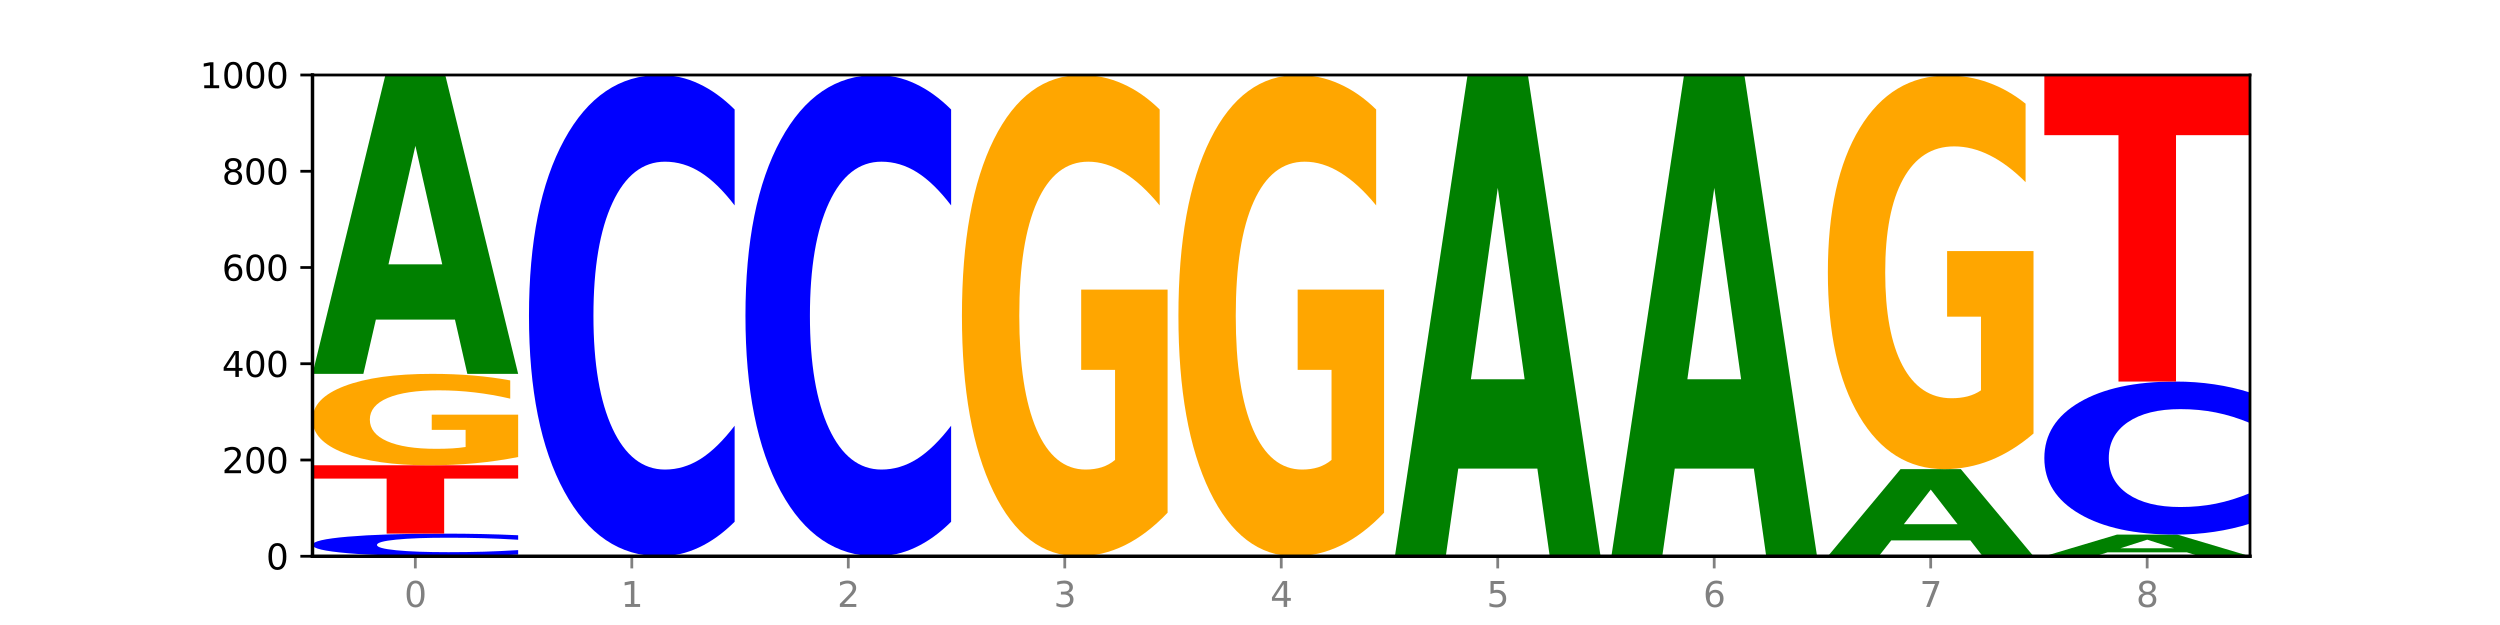 <?xml version="1.0" encoding="utf-8" standalone="no"?>
<!DOCTYPE svg PUBLIC "-//W3C//DTD SVG 1.1//EN"
  "http://www.w3.org/Graphics/SVG/1.1/DTD/svg11.dtd">
<svg xmlns:xlink="http://www.w3.org/1999/xlink" width="720pt" height="180pt" viewBox="0 0 720 180" xmlns="http://www.w3.org/2000/svg" version="1.1">
 <defs>
  <style type="text/css">*{stroke-linejoin: round; stroke-linecap: butt}</style>
 </defs>
 <g id="figure_1">
  <g id="patch_1">
   <path d="M 0 180 
L 720 180 
L 720 0 
L 0 0 
z
" style="fill: #ffffff"/>
  </g>
  <g id="axes_1">
   <g id="patch_2">
    <path d="M 90 160.2 
L 648 160.2 
L 648 21.6 
L 90 21.6 
z
" style="fill: #ffffff"/>
   </g>
   <g id="line2d_1">
    <path d="M 90 160.2 
L 648 160.2 
" clip-path="url(#p724e40caa3)" style="fill: none; stroke: #000000; stroke-width: 0.5; stroke-linecap: square"/>
   </g>
   <g id="patch_3">
    <path d="M 149.229 159.733 
Q 144.275 159.965 138.917 160.082 
Q 133.56 160.2 127.725 160.2 
Q 110.325 160.2 100.163 159.323 
Q 90 158.445 90 156.945 
Q 90 155.439 100.163 154.563 
Q 110.325 153.686 127.725 153.686 
Q 133.56 153.686 138.917 153.804 
Q 144.275 153.921 149.229 154.153 
L 149.229 155.451 
Q 144.23 155.144 139.38 155.002 
Q 134.53 154.859 129.173 154.859 
Q 119.562 154.859 114.056 155.415 
Q 108.564 155.969 108.564 156.945 
Q 108.564 157.916 114.056 158.472 
Q 119.562 159.027 129.173 159.027 
Q 134.53 159.027 139.38 158.884 
Q 144.23 158.74 149.229 158.433 
L 149.229 159.733 
z
" clip-path="url(#p724e40caa3)" style="fill: #0000ff"/>
   </g>
   <g id="patch_4">
    <path d="M 90 134.005 
L 149.229 134.005 
L 149.229 137.843 
L 127.92 137.843 
L 127.92 153.686 
L 111.35 153.686 
L 111.35 137.843 
L 90 137.843 
L 90 134.005 
z
" clip-path="url(#p724e40caa3)" style="fill: #ff0000"/>
   </g>
   <g id="patch_5">
    <path d="M 149.229 131.622 
Q 143.256 132.813 136.831 133.412 
Q 130.406 134.005 123.557 134.005 
Q 108.079 134.005 99.04 130.458 
Q 90 126.911 90 120.846 
Q 90 114.71 99.199 111.19 
Q 108.411 107.671 124.433 107.671 
Q 130.605 107.671 136.26 108.149 
Q 141.928 108.623 146.946 109.558 
L 146.946 114.808 
Q 141.769 113.605 136.645 113.012 
Q 131.521 112.414 126.371 112.414 
Q 116.84 112.414 111.677 114.601 
Q 106.513 116.782 106.513 120.846 
Q 106.513 124.871 111.491 127.069 
Q 116.469 129.261 125.628 129.261 
Q 128.123 129.261 130.26 129.136 
Q 132.397 129.005 134.097 128.733 
L 134.097 123.805 
L 124.34 123.805 
L 124.34 119.415 
L 149.229 119.415 
L 149.229 131.622 
z
" clip-path="url(#p724e40caa3)" style="fill: #ffa600"/>
   </g>
   <g id="patch_6">
    <path d="M 131.028 92.042 
L 108.249 92.042 
L 104.653 107.671 
L 90 107.671 
L 110.926 21.877 
L 128.303 21.877 
L 149.229 107.671 
L 134.588 107.671 
L 131.028 92.042 
z
M 111.882 76.119 
L 127.359 76.119 
L 119.633 41.992 
L 111.882 76.119 
z
" clip-path="url(#p724e40caa3)" style="fill: #008000"/>
   </g>
   <g id="patch_7">
    <path d="M 211.575 150.265 
Q 206.621 155.19 201.264 157.681 
Q 195.906 160.2 190.071 160.2 
Q 172.671 160.2 162.509 141.533 
Q 152.346 122.866 152.346 90.943 
Q 152.346 58.905 162.509 40.267 
Q 172.671 21.6 190.071 21.6 
Q 195.906 21.6 201.264 24.119 
Q 206.621 26.61 211.575 31.535 
L 211.575 59.163 
Q 206.576 52.635 201.726 49.601 
Q 196.876 46.566 191.519 46.566 
Q 181.909 46.566 176.402 58.39 
Q 170.91 70.186 170.91 90.943 
Q 170.91 111.614 176.402 123.439 
Q 181.909 135.234 191.519 135.234 
Q 196.876 135.234 201.726 132.199 
Q 206.576 129.136 211.575 122.608 
L 211.575 150.265 
z
" clip-path="url(#p724e40caa3)" style="fill: #0000ff"/>
   </g>
   <g id="patch_8">
    <path d="M 273.922 150.265 
Q 268.967 155.19 263.61 157.681 
Q 258.253 160.2 252.418 160.2 
Q 235.018 160.2 224.855 141.533 
Q 214.693 122.866 214.693 90.943 
Q 214.693 58.905 224.855 40.267 
Q 235.018 21.6 252.418 21.6 
Q 258.253 21.6 263.61 24.119 
Q 268.967 26.61 273.922 31.535 
L 273.922 59.163 
Q 268.923 52.635 264.073 49.601 
Q 259.223 46.566 253.865 46.566 
Q 244.255 46.566 238.748 58.39 
Q 233.257 70.186 233.257 90.943 
Q 233.257 111.614 238.748 123.439 
Q 244.255 135.234 253.865 135.234 
Q 259.223 135.234 264.073 132.199 
Q 268.923 129.136 273.922 122.608 
L 273.922 150.265 
z
" clip-path="url(#p724e40caa3)" style="fill: #0000ff"/>
   </g>
   <g id="patch_9">
    <path d="M 336.268 147.66 
Q 330.295 153.93 323.87 157.079 
Q 317.445 160.2 310.596 160.2 
Q 295.118 160.2 286.079 141.533 
Q 277.039 122.866 277.039 90.943 
Q 277.039 58.648 286.238 40.124 
Q 295.45 21.6 311.472 21.6 
Q 317.645 21.6 323.299 24.119 
Q 328.967 26.61 333.985 31.535 
L 333.985 59.163 
Q 328.808 52.836 323.684 49.715 
Q 318.561 46.566 313.41 46.566 
Q 303.879 46.566 298.716 58.075 
Q 293.552 69.556 293.552 90.943 
Q 293.552 112.129 298.53 123.696 
Q 303.508 135.234 312.667 135.234 
Q 315.162 135.234 317.299 134.576 
Q 319.437 133.889 321.136 132.457 
L 321.136 106.518 
L 311.379 106.518 
L 311.379 83.413 
L 336.268 83.413 
L 336.268 147.66 
z
" clip-path="url(#p724e40caa3)" style="fill: #ffa600"/>
   </g>
   <g id="patch_10">
    <path d="M 398.615 147.66 
Q 392.641 153.93 386.217 157.079 
Q 379.792 160.2 372.942 160.2 
Q 357.465 160.2 348.425 141.533 
Q 339.385 122.866 339.385 90.943 
Q 339.385 58.648 348.584 40.124 
Q 357.797 21.6 373.818 21.6 
Q 379.991 21.6 385.646 24.119 
Q 391.314 26.61 396.331 31.535 
L 396.331 59.163 
Q 391.154 52.836 386.031 49.715 
Q 380.907 46.566 375.757 46.566 
Q 366.226 46.566 361.062 58.075 
Q 355.898 69.556 355.898 90.943 
Q 355.898 112.129 360.876 123.696 
Q 365.854 135.234 375.013 135.234 
Q 377.509 135.234 379.646 134.576 
Q 381.783 133.889 383.482 132.457 
L 383.482 106.518 
L 373.726 106.518 
L 373.726 83.413 
L 398.615 83.413 
L 398.615 147.66 
z
" clip-path="url(#p724e40caa3)" style="fill: #ffa600"/>
   </g>
   <g id="patch_11">
    <path d="M 442.76 134.951 
L 419.981 134.951 
L 416.385 160.2 
L 401.732 160.2 
L 422.658 21.6 
L 440.035 21.6 
L 460.961 160.2 
L 446.32 160.2 
L 442.76 134.951 
z
M 423.614 109.228 
L 439.091 109.228 
L 431.365 54.096 
L 423.614 109.228 
z
" clip-path="url(#p724e40caa3)" style="fill: #008000"/>
   </g>
   <g id="patch_12">
    <path d="M 505.106 134.951 
L 482.328 134.951 
L 478.731 160.2 
L 464.078 160.2 
L 485.004 21.6 
L 502.382 21.6 
L 523.307 160.2 
L 508.667 160.2 
L 505.106 134.951 
z
M 485.961 109.228 
L 501.437 109.228 
L 493.711 54.096 
L 485.961 109.228 
z
" clip-path="url(#p724e40caa3)" style="fill: #008000"/>
   </g>
   <g id="patch_13">
    <path d="M 567.453 155.63 
L 544.674 155.63 
L 541.077 160.2 
L 526.425 160.2 
L 547.35 135.113 
L 564.728 135.113 
L 585.654 160.2 
L 571.013 160.2 
L 567.453 155.63 
z
M 548.307 150.974 
L 563.783 150.974 
L 556.057 140.995 
L 548.307 150.974 
z
" clip-path="url(#p724e40caa3)" style="fill: #008000"/>
   </g>
   <g id="patch_14">
    <path d="M 585.654 124.856 
Q 579.68 129.984 573.256 132.561 
Q 566.831 135.113 559.982 135.113 
Q 544.504 135.113 535.464 119.844 
Q 526.425 104.574 526.425 78.461 
Q 526.425 52.044 535.624 36.891 
Q 544.836 21.739 560.858 21.739 
Q 567.03 21.739 572.685 23.8 
Q 578.353 25.837 583.37 29.865 
L 583.37 52.465 
Q 578.194 47.289 573.07 44.737 
Q 567.946 42.161 562.796 42.161 
Q 553.265 42.161 548.101 51.575 
Q 542.938 60.967 542.938 78.461 
Q 542.938 95.792 547.915 105.253 
Q 552.893 114.691 562.052 114.691 
Q 564.548 114.691 566.685 114.153 
Q 568.822 113.591 570.521 112.42 
L 570.521 91.201 
L 560.765 91.201 
L 560.765 72.302 
L 585.654 72.302 
L 585.654 124.856 
z
" clip-path="url(#p724e40caa3)" style="fill: #ffa600"/>
   </g>
   <g id="patch_15">
    <path d="M 629.799 159.064 
L 607.02 159.064 
L 603.424 160.2 
L 588.771 160.2 
L 609.697 153.963 
L 627.074 153.963 
L 648 160.2 
L 633.359 160.2 
L 629.799 159.064 
z
M 610.653 157.906 
L 626.13 157.906 
L 618.404 155.425 
L 610.653 157.906 
z
" clip-path="url(#p724e40caa3)" style="fill: #008000"/>
   </g>
   <g id="patch_16">
    <path d="M 648 150.804 
Q 643.046 152.37 637.688 153.162 
Q 632.331 153.963 626.496 153.963 
Q 609.096 153.963 598.933 148.027 
Q 588.771 142.091 588.771 131.939 
Q 588.771 121.751 598.933 115.824 
Q 609.096 109.888 626.496 109.888 
Q 632.331 109.888 637.688 110.689 
Q 643.046 111.481 648 113.047 
L 648 121.833 
Q 643.001 119.757 638.151 118.792 
Q 633.301 117.827 627.944 117.827 
Q 618.333 117.827 612.827 121.587 
Q 607.335 125.339 607.335 131.939 
Q 607.335 138.513 612.827 142.273 
Q 618.333 146.024 627.944 146.024 
Q 633.301 146.024 638.151 145.059 
Q 643.001 144.085 648 142.009 
L 648 150.804 
z
" clip-path="url(#p724e40caa3)" style="fill: #0000ff"/>
   </g>
   <g id="patch_17">
    <path d="M 588.771 21.739 
L 648 21.739 
L 648 38.93 
L 626.691 38.93 
L 626.691 109.888 
L 610.121 109.888 
L 610.121 38.93 
L 588.771 38.93 
L 588.771 21.739 
z
" clip-path="url(#p724e40caa3)" style="fill: #ff0000"/>
   </g>
   <g id="matplotlib.axis_1">
    <g id="xtick_1">
     <g id="line2d_2">
      <defs>
       <path id="mc9cf747bd1" d="M 0 0 
L 0 3.5 
" style="stroke: #808080; stroke-width: 0.8"/>
      </defs>
      <g>
       <use xlink:href="#mc9cf747bd1" x="119.615" y="160.2" style="fill: #808080; stroke: #808080; stroke-width: 0.8"/>
      </g>
     </g>
     <g id="text_1">
      <!-- 0 -->
      <g style="fill: #808080" transform="translate(116.433 174.798) scale(0.1 -0.1)">
       <defs>
        <path id="DejaVuSans-30" d="M 2034 4250 
Q 1547 4250 1301 3770 
Q 1056 3291 1056 2328 
Q 1056 1369 1301 889 
Q 1547 409 2034 409 
Q 2525 409 2770 889 
Q 3016 1369 3016 2328 
Q 3016 3291 2770 3770 
Q 2525 4250 2034 4250 
z
M 2034 4750 
Q 2819 4750 3233 4129 
Q 3647 3509 3647 2328 
Q 3647 1150 3233 529 
Q 2819 -91 2034 -91 
Q 1250 -91 836 529 
Q 422 1150 422 2328 
Q 422 3509 836 4129 
Q 1250 4750 2034 4750 
z
" transform="scale(0.016)"/>
       </defs>
       <use xlink:href="#DejaVuSans-30"/>
      </g>
     </g>
    </g>
    <g id="xtick_2">
     <g id="line2d_3">
      <g>
       <use xlink:href="#mc9cf747bd1" x="181.961" y="160.2" style="fill: #808080; stroke: #808080; stroke-width: 0.8"/>
      </g>
     </g>
     <g id="text_2">
      <!-- 1 -->
      <g style="fill: #808080" transform="translate(178.78 174.798) scale(0.1 -0.1)">
       <defs>
        <path id="DejaVuSans-31" d="M 794 531 
L 1825 531 
L 1825 4091 
L 703 3866 
L 703 4441 
L 1819 4666 
L 2450 4666 
L 2450 531 
L 3481 531 
L 3481 0 
L 794 0 
L 794 531 
z
" transform="scale(0.016)"/>
       </defs>
       <use xlink:href="#DejaVuSans-31"/>
      </g>
     </g>
    </g>
    <g id="xtick_3">
     <g id="line2d_4">
      <g>
       <use xlink:href="#mc9cf747bd1" x="244.307" y="160.2" style="fill: #808080; stroke: #808080; stroke-width: 0.8"/>
      </g>
     </g>
     <g id="text_3">
      <!-- 2 -->
      <g style="fill: #808080" transform="translate(241.126 174.798) scale(0.1 -0.1)">
       <defs>
        <path id="DejaVuSans-32" d="M 1228 531 
L 3431 531 
L 3431 0 
L 469 0 
L 469 531 
Q 828 903 1448 1529 
Q 2069 2156 2228 2338 
Q 2531 2678 2651 2914 
Q 2772 3150 2772 3378 
Q 2772 3750 2511 3984 
Q 2250 4219 1831 4219 
Q 1534 4219 1204 4116 
Q 875 4013 500 3803 
L 500 4441 
Q 881 4594 1212 4672 
Q 1544 4750 1819 4750 
Q 2544 4750 2975 4387 
Q 3406 4025 3406 3419 
Q 3406 3131 3298 2873 
Q 3191 2616 2906 2266 
Q 2828 2175 2409 1742 
Q 1991 1309 1228 531 
z
" transform="scale(0.016)"/>
       </defs>
       <use xlink:href="#DejaVuSans-32"/>
      </g>
     </g>
    </g>
    <g id="xtick_4">
     <g id="line2d_5">
      <g>
       <use xlink:href="#mc9cf747bd1" x="306.654" y="160.2" style="fill: #808080; stroke: #808080; stroke-width: 0.8"/>
      </g>
     </g>
     <g id="text_4">
      <!-- 3 -->
      <g style="fill: #808080" transform="translate(303.472 174.798) scale(0.1 -0.1)">
       <defs>
        <path id="DejaVuSans-33" d="M 2597 2516 
Q 3050 2419 3304 2112 
Q 3559 1806 3559 1356 
Q 3559 666 3084 287 
Q 2609 -91 1734 -91 
Q 1441 -91 1130 -33 
Q 819 25 488 141 
L 488 750 
Q 750 597 1062 519 
Q 1375 441 1716 441 
Q 2309 441 2620 675 
Q 2931 909 2931 1356 
Q 2931 1769 2642 2001 
Q 2353 2234 1838 2234 
L 1294 2234 
L 1294 2753 
L 1863 2753 
Q 2328 2753 2575 2939 
Q 2822 3125 2822 3475 
Q 2822 3834 2567 4026 
Q 2313 4219 1838 4219 
Q 1578 4219 1281 4162 
Q 984 4106 628 3988 
L 628 4550 
Q 988 4650 1302 4700 
Q 1616 4750 1894 4750 
Q 2613 4750 3031 4423 
Q 3450 4097 3450 3541 
Q 3450 3153 3228 2886 
Q 3006 2619 2597 2516 
z
" transform="scale(0.016)"/>
       </defs>
       <use xlink:href="#DejaVuSans-33"/>
      </g>
     </g>
    </g>
    <g id="xtick_5">
     <g id="line2d_6">
      <g>
       <use xlink:href="#mc9cf747bd1" x="369" y="160.2" style="fill: #808080; stroke: #808080; stroke-width: 0.8"/>
      </g>
     </g>
     <g id="text_5">
      <!-- 4 -->
      <g style="fill: #808080" transform="translate(365.819 174.798) scale(0.1 -0.1)">
       <defs>
        <path id="DejaVuSans-34" d="M 2419 4116 
L 825 1625 
L 2419 1625 
L 2419 4116 
z
M 2253 4666 
L 3047 4666 
L 3047 1625 
L 3713 1625 
L 3713 1100 
L 3047 1100 
L 3047 0 
L 2419 0 
L 2419 1100 
L 313 1100 
L 313 1709 
L 2253 4666 
z
" transform="scale(0.016)"/>
       </defs>
       <use xlink:href="#DejaVuSans-34"/>
      </g>
     </g>
    </g>
    <g id="xtick_6">
     <g id="line2d_7">
      <g>
       <use xlink:href="#mc9cf747bd1" x="431.346" y="160.2" style="fill: #808080; stroke: #808080; stroke-width: 0.8"/>
      </g>
     </g>
     <g id="text_6">
      <!-- 5 -->
      <g style="fill: #808080" transform="translate(428.165 174.798) scale(0.1 -0.1)">
       <defs>
        <path id="DejaVuSans-35" d="M 691 4666 
L 3169 4666 
L 3169 4134 
L 1269 4134 
L 1269 2991 
Q 1406 3038 1543 3061 
Q 1681 3084 1819 3084 
Q 2600 3084 3056 2656 
Q 3513 2228 3513 1497 
Q 3513 744 3044 326 
Q 2575 -91 1722 -91 
Q 1428 -91 1123 -41 
Q 819 9 494 109 
L 494 744 
Q 775 591 1075 516 
Q 1375 441 1709 441 
Q 2250 441 2565 725 
Q 2881 1009 2881 1497 
Q 2881 1984 2565 2268 
Q 2250 2553 1709 2553 
Q 1456 2553 1204 2497 
Q 953 2441 691 2322 
L 691 4666 
z
" transform="scale(0.016)"/>
       </defs>
       <use xlink:href="#DejaVuSans-35"/>
      </g>
     </g>
    </g>
    <g id="xtick_7">
     <g id="line2d_8">
      <g>
       <use xlink:href="#mc9cf747bd1" x="493.693" y="160.2" style="fill: #808080; stroke: #808080; stroke-width: 0.8"/>
      </g>
     </g>
     <g id="text_7">
      <!-- 6 -->
      <g style="fill: #808080" transform="translate(490.511 174.798) scale(0.1 -0.1)">
       <defs>
        <path id="DejaVuSans-36" d="M 2113 2584 
Q 1688 2584 1439 2293 
Q 1191 2003 1191 1497 
Q 1191 994 1439 701 
Q 1688 409 2113 409 
Q 2538 409 2786 701 
Q 3034 994 3034 1497 
Q 3034 2003 2786 2293 
Q 2538 2584 2113 2584 
z
M 3366 4563 
L 3366 3988 
Q 3128 4100 2886 4159 
Q 2644 4219 2406 4219 
Q 1781 4219 1451 3797 
Q 1122 3375 1075 2522 
Q 1259 2794 1537 2939 
Q 1816 3084 2150 3084 
Q 2853 3084 3261 2657 
Q 3669 2231 3669 1497 
Q 3669 778 3244 343 
Q 2819 -91 2113 -91 
Q 1303 -91 875 529 
Q 447 1150 447 2328 
Q 447 3434 972 4092 
Q 1497 4750 2381 4750 
Q 2619 4750 2861 4703 
Q 3103 4656 3366 4563 
z
" transform="scale(0.016)"/>
       </defs>
       <use xlink:href="#DejaVuSans-36"/>
      </g>
     </g>
    </g>
    <g id="xtick_8">
     <g id="line2d_9">
      <g>
       <use xlink:href="#mc9cf747bd1" x="556.039" y="160.2" style="fill: #808080; stroke: #808080; stroke-width: 0.8"/>
      </g>
     </g>
     <g id="text_8">
      <!-- 7 -->
      <g style="fill: #808080" transform="translate(552.858 174.798) scale(0.1 -0.1)">
       <defs>
        <path id="DejaVuSans-37" d="M 525 4666 
L 3525 4666 
L 3525 4397 
L 1831 0 
L 1172 0 
L 2766 4134 
L 525 4134 
L 525 4666 
z
" transform="scale(0.016)"/>
       </defs>
       <use xlink:href="#DejaVuSans-37"/>
      </g>
     </g>
    </g>
    <g id="xtick_9">
     <g id="line2d_10">
      <g>
       <use xlink:href="#mc9cf747bd1" x="618.385" y="160.2" style="fill: #808080; stroke: #808080; stroke-width: 0.8"/>
      </g>
     </g>
     <g id="text_9">
      <!-- 8 -->
      <g style="fill: #808080" transform="translate(615.204 174.798) scale(0.1 -0.1)">
       <defs>
        <path id="DejaVuSans-38" d="M 2034 2216 
Q 1584 2216 1326 1975 
Q 1069 1734 1069 1313 
Q 1069 891 1326 650 
Q 1584 409 2034 409 
Q 2484 409 2743 651 
Q 3003 894 3003 1313 
Q 3003 1734 2745 1975 
Q 2488 2216 2034 2216 
z
M 1403 2484 
Q 997 2584 770 2862 
Q 544 3141 544 3541 
Q 544 4100 942 4425 
Q 1341 4750 2034 4750 
Q 2731 4750 3128 4425 
Q 3525 4100 3525 3541 
Q 3525 3141 3298 2862 
Q 3072 2584 2669 2484 
Q 3125 2378 3379 2068 
Q 3634 1759 3634 1313 
Q 3634 634 3220 271 
Q 2806 -91 2034 -91 
Q 1263 -91 848 271 
Q 434 634 434 1313 
Q 434 1759 690 2068 
Q 947 2378 1403 2484 
z
M 1172 3481 
Q 1172 3119 1398 2916 
Q 1625 2713 2034 2713 
Q 2441 2713 2670 2916 
Q 2900 3119 2900 3481 
Q 2900 3844 2670 4047 
Q 2441 4250 2034 4250 
Q 1625 4250 1398 4047 
Q 1172 3844 1172 3481 
z
" transform="scale(0.016)"/>
       </defs>
       <use xlink:href="#DejaVuSans-38"/>
      </g>
     </g>
    </g>
   </g>
   <g id="matplotlib.axis_2">
    <g id="ytick_1">
     <g id="line2d_11">
      <defs>
       <path id="mfe2563a978" d="M 0 0 
L -3.5 0 
" style="stroke: #000000; stroke-width: 0.8"/>
      </defs>
      <g>
       <use xlink:href="#mfe2563a978" x="90" y="160.2" style="stroke: #000000; stroke-width: 0.8"/>
      </g>
     </g>
     <g id="text_10">
      <!-- 0 -->
      <g transform="translate(76.638 163.999) scale(0.1 -0.1)">
       <use xlink:href="#DejaVuSans-30"/>
      </g>
     </g>
    </g>
    <g id="ytick_2">
     <g id="line2d_12">
      <g>
       <use xlink:href="#mfe2563a978" x="90" y="132.48" style="stroke: #000000; stroke-width: 0.8"/>
      </g>
     </g>
     <g id="text_11">
      <!-- 200 -->
      <g transform="translate(63.913 136.279) scale(0.1 -0.1)">
       <use xlink:href="#DejaVuSans-32"/>
       <use xlink:href="#DejaVuSans-30" x="63.623"/>
       <use xlink:href="#DejaVuSans-30" x="127.246"/>
      </g>
     </g>
    </g>
    <g id="ytick_3">
     <g id="line2d_13">
      <g>
       <use xlink:href="#mfe2563a978" x="90" y="104.76" style="stroke: #000000; stroke-width: 0.8"/>
      </g>
     </g>
     <g id="text_12">
      <!-- 400 -->
      <g transform="translate(63.913 108.559) scale(0.1 -0.1)">
       <use xlink:href="#DejaVuSans-34"/>
       <use xlink:href="#DejaVuSans-30" x="63.623"/>
       <use xlink:href="#DejaVuSans-30" x="127.246"/>
      </g>
     </g>
    </g>
    <g id="ytick_4">
     <g id="line2d_14">
      <g>
       <use xlink:href="#mfe2563a978" x="90" y="77.04" style="stroke: #000000; stroke-width: 0.8"/>
      </g>
     </g>
     <g id="text_13">
      <!-- 600 -->
      <g transform="translate(63.913 80.839) scale(0.1 -0.1)">
       <use xlink:href="#DejaVuSans-36"/>
       <use xlink:href="#DejaVuSans-30" x="63.623"/>
       <use xlink:href="#DejaVuSans-30" x="127.246"/>
      </g>
     </g>
    </g>
    <g id="ytick_5">
     <g id="line2d_15">
      <g>
       <use xlink:href="#mfe2563a978" x="90" y="49.32" style="stroke: #000000; stroke-width: 0.8"/>
      </g>
     </g>
     <g id="text_14">
      <!-- 800 -->
      <g transform="translate(63.913 53.119) scale(0.1 -0.1)">
       <use xlink:href="#DejaVuSans-38"/>
       <use xlink:href="#DejaVuSans-30" x="63.623"/>
       <use xlink:href="#DejaVuSans-30" x="127.246"/>
      </g>
     </g>
    </g>
    <g id="ytick_6">
     <g id="line2d_16">
      <g>
       <use xlink:href="#mfe2563a978" x="90" y="21.6" style="stroke: #000000; stroke-width: 0.8"/>
      </g>
     </g>
     <g id="text_15">
      <!-- 1000 -->
      <g transform="translate(57.55 25.399) scale(0.1 -0.1)">
       <use xlink:href="#DejaVuSans-31"/>
       <use xlink:href="#DejaVuSans-30" x="63.623"/>
       <use xlink:href="#DejaVuSans-30" x="127.246"/>
       <use xlink:href="#DejaVuSans-30" x="190.869"/>
      </g>
     </g>
    </g>
   </g>
   <g id="patch_18">
    <path d="M 90 160.2 
L 90 21.6 
" style="fill: none; stroke: #000000; stroke-linejoin: miter; stroke-linecap: square"/>
   </g>
   <g id="patch_19">
    <path d="M 648 160.2 
L 648 21.6 
" style="fill: none; stroke: #000000; stroke-width: 0.8; stroke-linejoin: miter; stroke-linecap: square"/>
   </g>
   <g id="patch_20">
    <path d="M 90 160.2 
L 648 160.2 
" style="fill: none; stroke: #000000; stroke-linejoin: miter; stroke-linecap: square"/>
   </g>
   <g id="patch_21">
    <path d="M 90 21.6 
L 648 21.6 
" style="fill: none; stroke: #000000; stroke-width: 0.8; stroke-linejoin: miter; stroke-linecap: square"/>
   </g>
  </g>
 </g>
 <defs>
  <clipPath id="p724e40caa3">
   <rect x="90" y="21.6" width="558" height="138.6"/>
  </clipPath>
 </defs>
</svg>
